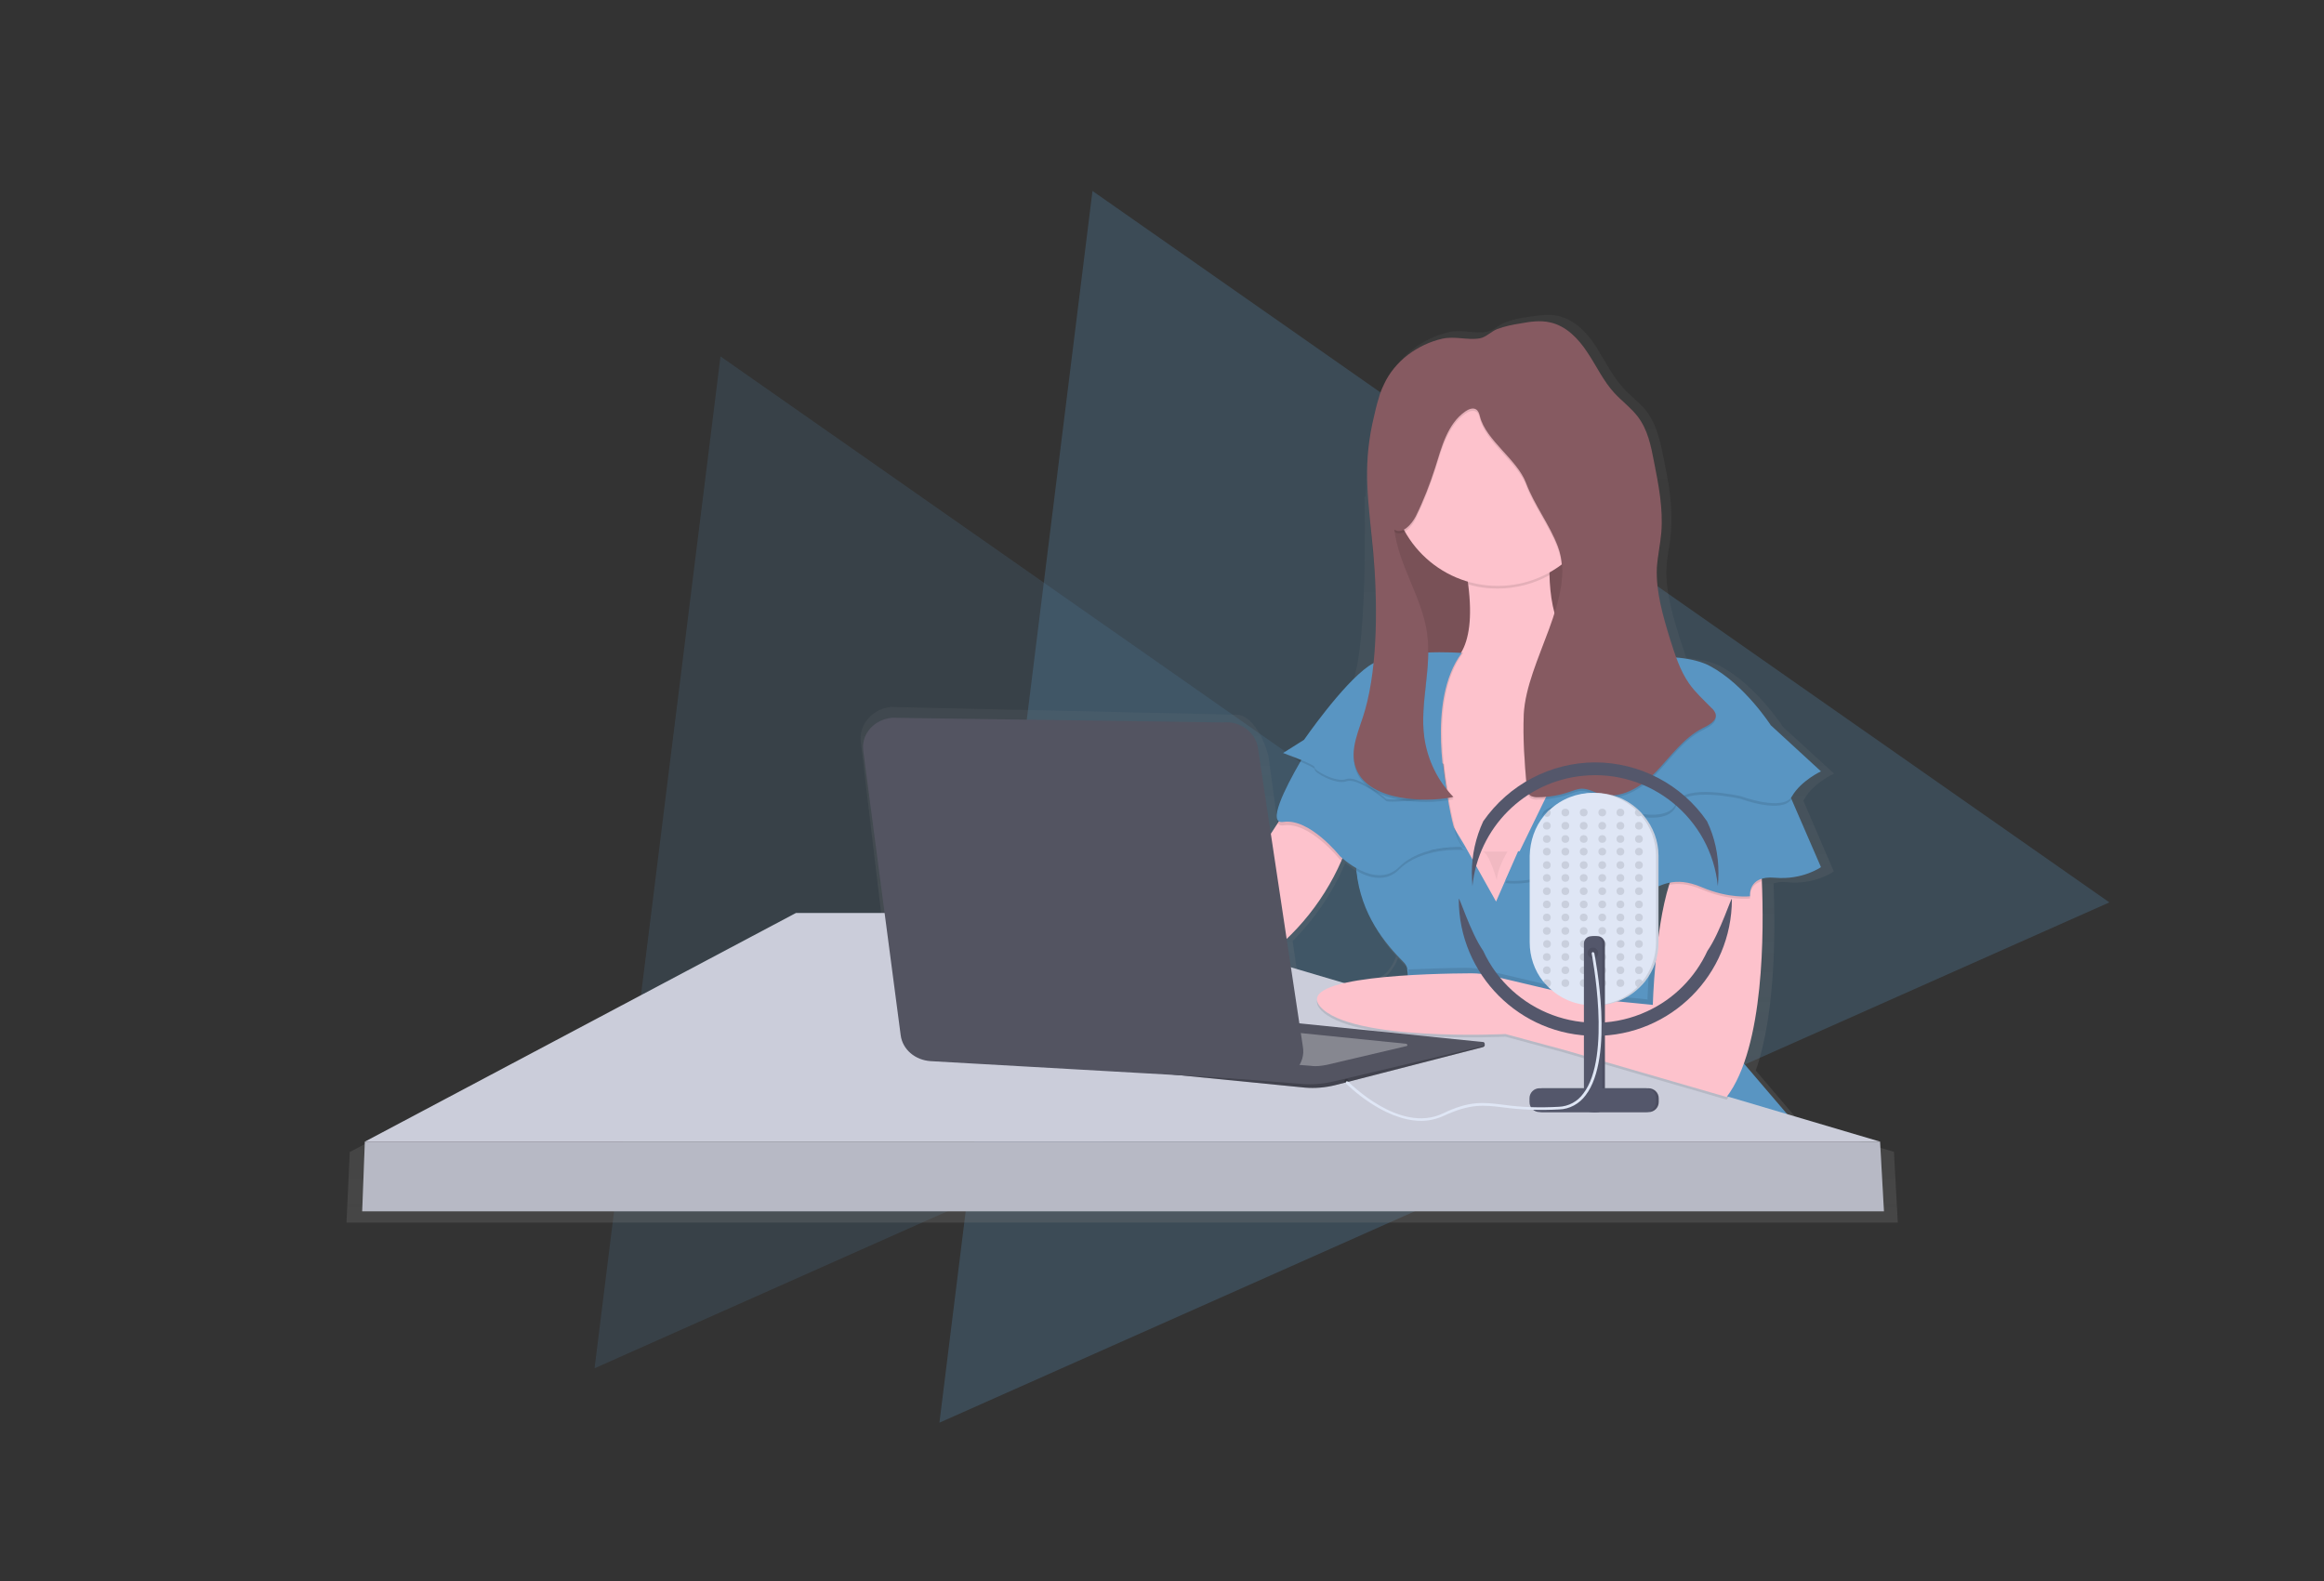 <?xml version="1.0" encoding="UTF-8"?> <!-- Generator: Adobe Illustrator 23.0.1, SVG Export Plug-In . SVG Version: 6.00 Build 0) --> <svg xmlns="http://www.w3.org/2000/svg" xmlns:xlink="http://www.w3.org/1999/xlink" id="Layer_1" x="0px" y="0px" viewBox="0 0 1140.2 776" style="enable-background:new 0 0 1140.2 776;" xml:space="preserve"><rect x="0" y="0" width="1140.2" height="776" fill="#333333" stroke="none"/> <style type="text/css"> .st0{opacity:0.25;fill:#5995C3;enable-background:new ;} .st1{opacity:0.15;fill:#5995C3;enable-background:new ;} .st2{fill:url(#SVGID_1_);} .st3{fill:#865A61;} .st4{opacity:0.1;enable-background:new ;} .st5{fill:#FDC2CC;} .st6{fill:#5995C2;} .st7{fill:#CBCDDA;} .st8{fill:#535461;} .st9{opacity:0.2;enable-background:new ;} .st10{opacity:0.3;fill:#FFFFFF;enable-background:new ;} .st11{opacity:5.000000e-02;enable-background:new ;} .st12{fill:#DFE6F5;} .st13{fill:#54576B;} .st14{fill:url(#SVGID_2_);} </style> <g> <polygon class="st0" points="460.9,698.1 536,93.7 1034.9,442.8 "></polygon> <polygon class="st1" points="291.7,671.4 353.5,174.9 763.2,461.6 "></polygon> </g> <g> <rect x="-687.1" y="192.2" transform="matrix(0.738 -0.674 0.674 0.738 -408.253 -212.21)" class="st0" width="418.9" height="455.6"></rect> <rect x="-930.1" y="118.2" transform="matrix(0.738 -0.674 0.674 0.738 -407.357 -425.05)" class="st0" width="357.3" height="388.5"></rect> </g> <title>podcast</title> <linearGradient id="SVGID_1_" gradientUnits="userSpaceOnUse" x1="899.64" y1="1999.9" x2="899.64" y2="1554.43" gradientTransform="matrix(-1 0 0 1 289.99 -1400)"> <stop offset="0" style="stop-color:#808080;stop-opacity:0.25"></stop> <stop offset="0.54" style="stop-color:#808080;stop-opacity:0.12"></stop> <stop offset="1" style="stop-color:#808080;stop-opacity:0.1"></stop> </linearGradient> <path class="st2" d="M-990.2,599.9h761.1l-1.9-34.7l-45.2-13.4l-22.6-26.5c10.1-28.7,9.5-71.2,8.8-90.6c0-0.4-0.1-0.9-0.1-1.3 c2.2-0.5,4.5-0.8,6.7-0.5c13.7,1.4,22.9-5.3,22.9-5.3l-14.7-34l-0.3-0.9c0.2-0.2,0.4-0.5,0.5-0.8c4.5-7.9,14.5-12.4,14.5-12.4 l-25-22.9c0,0-13.2-20.3-30.2-29.5c-4.7-2.6-10.8-3.7-17.2-4.3c-1.3-3.4-2.2-6.6-3.4-10c-3.2-10.4-6.4-21.1-6.5-32 c0-0.6,0.1-1.4,0.1-1.9c0.2-6.1,1.7-11.8,2.2-17.7c0.2-2.4,0.2-4.7,0.2-6.9c0.1-10-1.8-19.8-3.8-29.7c-1.6-8-3.4-16.1-8.1-22.6 c-3.4-4.3-7.9-7.6-11.6-11.6c-5.5-6.1-9.1-13.5-13.5-20.5s-10.6-13.2-18.6-15c-4.9-1-10-0.2-14.7,0.5c-3.9,0.5-8,1.4-11.6,2.8 c-2.9,1.2-5.6,4.1-8.5,4.5c-6.1,1.1-12.6-1.3-18.8,0.2c-12.3,2.9-23.7,11.1-29.2,22.8c-1.1,2.3-2.1,4.7-2.7,7.1 c-1,3.4-1.8,6.9-2.6,10.4c-0.2,0.8-0.3,1.5-0.5,2.2l0,0c-1,4.1-0.8,3.4-1.3,7c-4.5,4-3.5,20.6-4.5,31.3l-0.4-0.1 c-0.2,0.6,2.3,82.8-8,94.7c-10.4,11.4-20,25.4-20,25.4l-10.5,6.6c0,0,4.8,1.7,9.1,3.5l-0.5,1c-6.8,11.7-14.7,27.3-10.7,30l-0.5,0.9 l-1.1,1.7l-4.9-36c-1.9-8.4-8.1-21.5-16.7-20.8c0,0-168.6-3.8-168.7-3.8c-8.9,1-15.7,8.4-14.7,17.3l10.3,86.3h-45.6L-989,565.2 L-990.2,599.9z M-336.6,436.8c-2.3,7.3-4,16-5.2,24.6v-24.2c1.7-0.9,3.7-1.4,5.6-1.7C-336.3,435.8-336.5,436.2-336.6,436.8z M-466.9,481.9c-8.8,0.4-17.4,1.4-26.1,2.6c6.9-2.1,12-4.2,14.2-6.8c1.9-2.2,3.5-4.8,4.5-7.6c1.7,1.9,3.5,3.7,5.2,5.4 c1,1,1.5,2.2,1.7,3.4c0.2,0.9,0.3,1.7,0.3,2.6C-466.9,481.8-466.9,481.9-466.9,481.9L-466.9,481.9z M-526,461.8 c10.7-10.8,19.4-23.4,25.4-37.3l0.4-1c2.2,1.7,4.5,3.5,6.9,4.9c0.1,0.5,0.1,1,0.2,1.4c1.7,17.3,9.6,30.1,17.9,39.4 c-1,2.9-2.6,5.5-4.5,7.8c-2.9,3.2-10.4,6-21.2,8.3l-22.7-6.8L-526,461.8z"></path> <rect x="-481.2" y="235.6" class="st3" width="103.8" height="107.7"></rect> <rect x="-481.2" y="220.8" class="st4" width="103.8" height="107.7"></rect> <path class="st5" d="M-443.3,320.2c3.7-6.3,5.6-16.7,3.4-33.6c-0.5-4.1-1.4-8.7-2.4-13.5l45.1-21.9c-1.9,10.1-2.9,20.3-2.8,30.7 c0.5,20.5,6.5,43.2,31.8,40.3c45.1-5.2,15.5,51.6,15.5,51.6l-56.7,80l-32.3-3.9l-16.7-32.6l-9.1-17.7l-1.1-7.9l-2.9-21.4l-6.3-45.6 C-477.6,324.8-453.5,337.1-443.3,320.2z"></path> <path class="st4" d="M-397,251.4c-1.9,10.1-2.9,20.3-2.8,30.7c-7.9,4.4-16.7,6.7-25.7,6.7c-4.9,0-9.7-0.6-14.4-2.1 c-0.5-4.1-1.4-8.7-2.4-13.5L-397,251.4z"></path> <circle class="st5" cx="-425.4" cy="235.3" r="52.2"></circle> <path class="st6" d="M-471.2,471.2c-9.6-9.6-21.3-23.8-23.5-45c-0.2-3-0.4-6.1-0.3-9.1c0.5-26.4,45.1-16.1,45.1-16.1l2.9,4.9 l5.3,8.8l15.5,27.7l4.5-10.3l0.2-0.5l6.1-13.9h0.5l74.2-0.3c-2.9,5.6-5.3,11.6-6.9,17.9c-4.9,19.5-5.3,50.9,32,73.7l34.7,40.6 l-214.7-16.8C-495,532.4-460.2,482.2-471.2,471.2z"></path> <path class="st6" d="M-471.2,472.5c-9.6-9.6-21.3-23.8-23.5-45c-0.2-3-0.4-6.1-0.3-9.1c0.5-26.5,45.1-16.1,45.1-16.1l2.9,4.9 l5.3,8.8l15.5,27.7l4.5-10.3l0.2-0.5l6.1-13.9h0.5l74.2-0.3c-2.9,5.6-5.3,11.6-6.9,17.9c-1.9,7.4-2.7,15-2.2,22.6 c1.2,16.8,9.3,35.8,34.3,51l8,9.1c-2.3,6.4-5.1,12-8.5,16.6l-80-23.2l-28.5-7.7c0,0-27.7,1.4-52.9-1.4c5.3-10.6,9.2-21.4,7.7-27.7 C-469.7,474.5-470.4,473.5-471.2,472.5z"></path> <path class="st5" d="M-598.2,469.9l38.7-25.8l26.3-40.1l7.9-12.1l27.1,20c-1,3.6-2.2,7-3.7,10.4c-9.5,21.8-25.3,40.2-45.2,52.8 c-39.4,25.1-51,29-51,29s-37.4,20.7-38.7,5.2C-638.1,493.7-598.2,469.9-598.2,469.9z"></path> <polygon class="st7" points="-769.7,448 -616.9,448 -498.3,483.1 -312.1,538.2 -237.8,560.2 -981.2,560.2 "></polygon> <polygon class="st7" points="-981.2,560.2 -982.5,594.4 -235.9,594.4 -237.8,560.2 "></polygon> <polygon class="st4" points="-981.2,560.2 -982.5,594.4 -235.9,594.4 -237.8,560.2 "></polygon> <path class="st8" d="M-431.8,512.5c0.2,0.5-0.2,1.1-0.8,1.3l-72.6,18.8c-4.9,1.2-9.8,1.6-14.7,1.2l-71.9-7.1l1.9-31l157.1,16.1 C-432.4,511.9-431.9,512.2-431.8,512.5z"></path> <path class="st9" d="M-431.8,512.5c0.2,0.5-0.2,1.1-0.8,1.3l-72.6,18.8c-4.9,1.2-9.8,1.6-14.7,1.2l-71.9-7.1l1.9-31l157.1,16.1 C-432.4,511.9-431.9,512.2-431.8,512.5z"></path> <path class="st8" d="M-431.8,512c0.2,0.5-0.2,1.1-0.8,1.3l-73.9,17.5c-4.9,1.1-9.8,1.5-14.7,1.1l-71.9-5.7l1.9-31l158.4,16.1 C-432.3,511.2-431.9,511.6-431.8,512z"></path> <path class="st10" d="M-469.7,512.8c0.1,0.2-0.2,0.5-0.4,0.5l-39.1,9.2c-2.6,0.5-5.2,0.9-7.8,0.5l-37.9-3l1-16.3l83.8,8.5 C-470,512.3-469.8,512.5-469.7,512.8z"></path> <path class="st4" d="M-525.4,392l27.1,20c-1,3.6-2.2,7-3.7,10.4c-0.5-0.4-0.8-0.6-0.8-0.6s-14.9-18.8-27.7-16.8 c-1.4,0.2-2.2-0.2-2.7-0.9L-525.4,392z"></path> <path class="st4" d="M-495,418.3c0.5-26.5,45.1-16.1,45.1-16.1l2.9,4.9c1.4,5.6,3.4,9.6,5.3,10c-1.2-0.1-21-1.5-32.1,9.6 c-6.5,6.5-14.8,4.1-20.9,0.6C-495,424.4-495.1,421.4-495,418.3z"></path> <path class="st4" d="M-452,374.8l0.3,0.1c0,0,4.1,40,10.6,41c-5.7-0.4-11.6,0.2-17.3,1.6l-9.1-17.7l-4.1-29.2L-452,374.8z"></path> <path class="st6" d="M-522.3,373.9c4.1-7.3,7.9-12.9,7.9-12.9l61.9,13.7l0.3,0.1c0,0,4.1,40,10.6,41c-1.2-0.1-21-1.5-32.1,9.6 c-11.7,11.6-29.1-5.3-29.1-5.3s-14.8-18.7-27.7-16.8C-538.8,404.7-529.8,386.9-522.3,373.9z"></path> <path class="st4" d="M-522.3,373.7c4.1-7.3,7.9-12.9,7.9-12.9l61.9,13.7c0.5,5.6,1.4,11.1,2.6,16.6c0,0-29,3.4-30.3,1.9 c-1.4-1.4-14.2-11.6-19.4-9.6c-5.2,1.9-16.1-4.5-15.5-5.7C-514.8,377-518.4,375.4-522.3,373.7z"></path> <path class="st4" d="M-443.3,320.2c0.6,0.1,1,0.1,1,0.1c-18.1,23.8-7.1,69.7-7.1,69.7s-10.5,1.2-19.2,1.7l-2.9-21.4l-6.3-45.6 C-477.6,324.8-453.5,337.1-443.3,320.2z"></path> <path class="st6" d="M-450,390c0,0-28.9,3.4-30.3,1.9c-1.4-1.4-14.2-11.6-19.4-9.6c-5.2,1.9-16.1-4.5-15.5-5.7 c0.5-1.4-15.5-7.1-15.5-7.1l10.3-6.5c0,0,18.7-27.1,31.6-36.1c13-9.1,45.8-6.5,45.8-6.5C-460.9,344.1-450,390-450,390z"></path> <path class="st8" d="M-543.1,366.6l22.1,146.9c0.2,1,0.2,2,0.2,3.1c-0.5,8-8,14-16.8,13.5l-166-9.4c-7.7-0.5-13.8-5.8-14.7-12.7 l-18.4-139.8c0-0.1,0-0.2,0-0.2c-0.9-8,5.5-15,14.2-15.8l162.3,2.3C-552.1,353.6-544.4,359.1-543.1,366.6z"></path> <path class="st4" d="M-469.4,475.7c11.6-0.5,22.4-0.8,28.5-0.8c3.4,0,6.6,0.4,9.8,1.2l46.9,11.1l32.3,3.2c0,0,0.3-14.9,2.6-31.6 c1.2,16.8,9.3,35.8,34.3,51l7.9,9.2c-2.3,6.4-5.1,12-8.6,16.6l-80-23.2l-28.5-7.7c0,0-27.7,1.4-52.9-1.4 C-471.8,492.8-467.8,482-469.4,475.7z"></path> <path class="st4" d="M-498.3,483.1l186.2,55.1c-0.3,0.5-0.6,1-1,1.4l-80-23.2l-28.5-7.7c0,0-76.1,3.8-90.9-13.5 C-517.5,489.3-510.1,485.5-498.3,483.1z"></path> <path class="st5" d="M-438.3,477.6c3.4,0,6.6,0.4,9.8,1.2l46.9,11.1l32.3,3.2c0,0,1-36.6,8-58.9c1.5-4.9,3.4-9,5.6-12 c12.2-16.8,39.4,0,39.4,0s0.3,3.7,0.5,10.1c1,23.5,1.4,81.6-17.3,106l-80-23.2l-28.5-7.7c0,0-76.1,3.8-90.9-13.5 C-525.2,478.9-457.7,477.7-438.3,477.6z"></path> <path class="st4" d="M-335.8,422.3c12.2-16.8,39.4,0,39.4,0s0.3,3.7,0.5,10.1c-6.6,1.9-5.7,8.5-5.7,8.5s-10.4,1.3-23.8-4.5 c-6.8-2.9-11.8-3-15.9-2.2C-339.8,429.3-338,425.2-335.8,422.3z"></path> <path class="st4" d="M-421.3,432.6l6.8-13.9l74.2-0.3c-3,5.6-5.3,11.6-6.9,17.9c-1.6,0.6-3.1,1.4-4.7,2.2 c-6.5,2.6-23.2,1.3-29.7-1.4c-6.5-2.6-10.9-7.7-22.6-5.2c-11.1,2.6-17,1.4-17.4,1.4l0,0L-421.3,432.6z"></path> <path class="st6" d="M-393.8,374.9h0.5l107.8,7.4l4.3,10l14.4,33.2c0,0-9,6.4-22.6,5.2c-13.5-1.2-12.2,9.1-12.2,9.1 s-10.3,1.3-23.8-4.5c-13.5-5.7-20-0.6-26.5,1.9c-6.5,2.6-23.2,1.4-29.7-1.3c-6.5-2.6-10.9-7.7-22.6-5.2s-17.4,1.3-17.4,1.3 L-393.8,374.9z"></path> <path class="st4" d="M-393.4,374.8l107.8,7.4l4.3,10c-4.9,7.3-24.9-0.2-24.9-0.2s-27.7-6.4-31.6,3.4c-3.9,9.6-21.9,4.5-21.9,4.5 s-37.4-10.3-44.5,1.4L-393.4,374.8z"></path> <path class="st6" d="M-404.1,399.8c7.1-11.6,44.5-1.4,44.5-1.4s18.1,5.2,21.9-4.5c3.9-9.6,31.6-3.2,31.6-3.2s20.7,7.7,25.1,0 c4.5-7.7,14.2-12.2,14.2-12.2l-24.6-22.6c0,0-12.9-20-29.7-29c-16.8-9.1-52.2-1.9-52.2-1.9L-404.1,399.8z"></path> <path class="st4" d="M-425.3,162.3c-2.9,1.2-5.5,4-8.4,4.5c-5.8,1.1-12.2-1.2-18.5,0.2c-12.1,2.9-23.3,11-28.6,22.4 c-2.6,5.3-3.9,11.3-5.3,17.1c-5.4,23.8-2.2,45.1-0.1,69.5c2.2,23.7,2.6,50.7-4,73.6c-2.8,9.5-8.1,19.4-4.7,28.6 c3.2,8.4,12.7,12.7,21.5,14.2c8.8,1.6,17.6,1.5,26.3-0.2c-7.7-8-12.8-18.3-14.3-29.2c-2.3-17.1,3.7-34.5,1.3-51.6 c-2.6-17.5-14.1-32.8-16-50.4c4,2.6,8.4-2.3,10.5-6.5c3.7-7.7,6.9-15.7,9.5-23.8c3.2-10.2,6.1-21.5,14.8-27.7c1.5-1.1,3.7-1.9,5.3-1 c1.1,0.6,1.6,2.2,1.9,3.5c2.9,11.8,18.3,21.1,22.6,32.6c4.1,10.8,11.6,20.2,15.6,31.1c9.3,24.9-15.2,55.6-16.7,82.3 c-0.5,11.7,0.3,23.5,1.4,35.2c0.2,1.8,0.5,4,2.1,5c1,0.5,2.2,0.8,3.4,0.6c5.3,0,10.4-0.9,15.4-2.6c1.9-0.6,4-1.6,6.1-1.6 c3.1,0,6,1.7,8.9,2.6c10.1,2.9,20.5-3.5,27.7-11c7.3-7.6,13.4-16.7,22.8-21.4c3-1.5,7.1-3.7,6.3-7.1c-0.4-1.1-1.1-2.2-2.1-2.9 c-3.8-3.8-7.8-7.6-10.9-11.9c-4.8-6.6-7.3-14.6-9.5-22.3c-3.4-11.1-6.9-22.7-6.3-34.5c0.3-5.8,1.7-11.6,2.2-17.4 c1-11.6-1.4-23.2-3.6-34.6c-1.6-7.8-3.2-15.8-8-22.2c-3.2-4.2-7.7-7.5-11.4-11.5c-5.5-6-8.9-13.4-13.3-20 c-4.4-6.7-10.4-13.1-18.3-14.7c-4.8-1-9.6-0.2-14.5,0.5C-417.9,160.3-421.9,161-425.3,162.3z"></path> <path class="st3" d="M-490.5,348.5c6.5-22.8,6.1-54.4,4-77.9c-2.2-23.5-5.2-40-0.4-62.7l0,0c0.2-0.6,0.3-1.4,0.5-2.2 c0.8-3.4,1.5-6.8,2.6-10.2c0.6-2.4,1.6-4.8,2.6-6.9c5.3-11.5,16.5-19.6,28.6-22.4c6.3-1.4,12.7,0.9,18.5-0.2 c2.9-0.5,5.6-3.4,8.4-4.5c3.7-1.4,7.6-2.2,11.5-2.8c4.9-0.9,9.7-1.6,14.5-0.5c7.9,1.7,13.9,8,18.3,14.7c4.5,6.7,7.9,14.2,13.3,20 c3.7,4,8,7.1,11.4,11.5c4.9,6.4,6.5,14.3,8,22.2c2.3,11.5,4.5,23.1,3.6,34.6c-0.5,5.8-1.8,11.6-2.2,17.4 c-0.5,11.7,2.9,23.3,6.3,34.5c2.5,7.8,4.9,15.7,9.5,22.3c3.1,4.4,7.1,8,10.9,11.9c1,0.8,1.6,1.7,2.1,2.9c0.9,3.4-3.2,5.6-6.3,7.1 c-9.3,4.7-15.6,13.7-22.8,21.3c-7.3,7.6-17.7,14-27.7,11c-2.9-1-5.7-2.6-8.9-2.6c-2.2,0.1-4.1,1-6.1,1.6c-4.9,1.7-10.1,2.6-15.4,2.6 c-1.2,0.1-2.3-0.2-3.4-0.6c-1.5-1-1.8-3.1-2.1-5c-1-11.7-1.9-23.4-1.4-35.2c1.4-26.5,26.1-57.3,16.7-82.3 c-4.1-10.8-11.5-20.2-15.6-31.1c-4.3-11.5-19.6-20.8-22.6-32.6c-0.3-1.4-0.8-2.8-1.9-3.5c-1.6-1-3.7-0.1-5.3,1 c-8.8,6.1-11.6,17.5-14.8,27.7c-2.6,8.1-5.7,16.1-9.5,23.8c-2.2,4.1-6.6,9-10.5,6.5c2.1,17.6,13.4,32.9,16,50.4 c2.6,17.1-3.7,34.5-1.3,51.6c1.6,11,6.5,21.2,14.3,29.2c-8.7,1.7-17.6,1.7-26.3,0.2c-8.9-1.6-18.3-5.7-21.5-14.2 C-498.5,367.8-493.1,357.8-490.5,348.5z"></path> <path class="st11" d="M-432.9,417.9c3.2,0,7.1,14.2,7.1,14.2c0-5.8,5.2-14.2,5.2-14.2"></path> <path class="st12" d="M-401.3,400.2c0.5-0.6,1.3-1.4,1.9-2.2c0.2-0.2,0.5-0.5,0.8-0.6c11.8-11.1,30.4-11.1,42.2,0 c1,0.9,1.7,1.7,2.6,2.8c4.7,5.6,7.3,12.6,7.3,19.8v42.4c0.1,6.9-2.3,13.7-6.6,19.2c-0.8,1-1.5,1.7-2.4,2.6l-0.1,0.1 c-12.1,12.1-31.7,12-43.8-0.1c-0.9-0.9-1.6-1.7-2.4-2.6c-4.3-5.4-6.6-12.2-6.6-19.2v-42.5C-408.3,412.7-405.9,405.7-401.3,400.2z"></path> <path class="st4" d="M-401.3,400.2c0.5-0.6,1.3-1.4,1.9-2.2c0.2-0.2,0.5-0.5,0.8-0.6c11.8-11.1,30.4-11.1,42.2,0 c1,0.9,1.7,1.7,2.6,2.8c4.7,5.6,7.3,12.6,7.3,19.8v42.4c0.1,6.9-2.3,13.7-6.6,19.2c-0.8,1-1.5,1.7-2.4,2.6l-0.1,0.1 c-12.1,12.1-31.7,12-43.8-0.1c-0.9-0.9-1.6-1.7-2.4-2.6c-4.3-5.4-6.6-12.2-6.6-19.2v-42.5C-408.3,412.7-405.9,405.7-401.3,400.2z"></path> <path class="st12" d="M-402.6,400.2c0.5-0.6,1.3-1.4,1.9-2.2c0.2-0.2,0.5-0.5,0.8-0.6c11.9-11.1,30.4-11.1,42.3,0 c1,0.9,1.7,1.7,2.6,2.8c4.7,5.6,7.3,12.6,7.3,19.8v42.4c0,6.9-2.4,13.7-6.7,19.2c-0.8,1-1.5,1.7-2.4,2.6l-0.1,0.1 c-12.1,12.1-31.7,12-43.8-0.1c-0.9-0.9-1.6-1.7-2.4-2.6c-4.3-5.4-6.6-12.2-6.6-19.2v-42.5C-409.5,412.7-407.2,405.7-402.6,400.2z"></path> <circle class="st4" cx="-365.2" cy="398.7" r="1.9"></circle> <circle class="st4" cx="-365.2" cy="405.2" r="1.9"></circle> <circle class="st4" cx="-365.2" cy="411.7" r="1.9"></circle> <circle class="st4" cx="-365.2" cy="417.9" r="1.9"></circle> <circle class="st4" cx="-365.2" cy="424.5" r="1.9"></circle> <circle class="st4" cx="-365.2" cy="430.8" r="1.9"></circle> <circle class="st4" cx="-365.2" cy="437.3" r="1.9"></circle> <circle class="st4" cx="-365.2" cy="443.8" r="1.9"></circle> <circle class="st4" cx="-365.2" cy="450.2" r="1.9"></circle> <circle class="st4" cx="-365.2" cy="456.8" r="1.9"></circle> <ellipse class="st4" cx="-365.1" cy="463.2" rx="1.9" ry="1.9"></ellipse> <circle class="st4" cx="-365.2" cy="469.6" r="1.9"></circle> <circle class="st4" cx="-365.2" cy="476.1" r="1.9"></circle> <circle class="st4" cx="-365.2" cy="482.4" r="1.9"></circle> <path class="st4" d="M-357.5,397.4c1,0.9,1.7,1.7,2.6,2.8c-0.3,0.2-0.9,0.4-1.3,0.4c-1.1,0-1.9-1-1.9-1.9 C-358,398.1-357.9,397.8-357.5,397.4z"></path> <circle class="st4" cx="-356.1" cy="405.2" r="1.9"></circle> <circle class="st4" cx="-356.1" cy="411.7" r="1.9"></circle> <circle class="st4" cx="-356.1" cy="417.9" r="1.9"></circle> <circle class="st4" cx="-356.1" cy="424.5" r="1.9"></circle> <circle class="st4" cx="-356.1" cy="430.8" r="1.9"></circle> <circle class="st4" cx="-356.1" cy="437.3" r="1.9"></circle> <circle class="st4" cx="-356.1" cy="443.8" r="1.9"></circle> <circle class="st4" cx="-356.1" cy="450.2" r="1.9"></circle> <circle class="st4" cx="-356.1" cy="456.8" r="1.9"></circle> <ellipse class="st4" cx="-356.1" cy="463.2" rx="1.9" ry="1.9"></ellipse> <circle class="st4" cx="-356.1" cy="469.6" r="1.9"></circle> <circle class="st4" cx="-356.1" cy="476.1" r="1.9"></circle> <path class="st4" d="M-358,482.4c0-0.8,0.4-1.4,1.1-1.7c1-0.5,2.2-0.1,2.6,1c-0.8,1-1.5,1.7-2.4,2.6 C-357.5,484.1-358,483.3-358,482.4L-358,482.4z"></path> <circle class="st4" cx="-374.1" cy="398.7" r="1.9"></circle> <circle class="st4" cx="-374.1" cy="405.2" r="1.9"></circle> <circle class="st4" cx="-374.1" cy="411.7" r="1.9"></circle> <circle class="st4" cx="-374.1" cy="417.9" r="1.9"></circle> <circle class="st4" cx="-374.1" cy="424.5" r="1.9"></circle> <circle class="st4" cx="-374.1" cy="430.8" r="1.9"></circle> <circle class="st4" cx="-374.1" cy="437.3" r="1.9"></circle> <circle class="st4" cx="-374.1" cy="443.8" r="1.9"></circle> <circle class="st4" cx="-374.1" cy="450.2" r="1.9"></circle> <circle class="st4" cx="-374.1" cy="456.8" r="1.9"></circle> <ellipse class="st4" cx="-374.1" cy="463.2" rx="1.9" ry="1.9"></ellipse> <circle class="st4" cx="-374.1" cy="469.6" r="1.9"></circle> <circle class="st4" cx="-374.1" cy="476.1" r="1.9"></circle> <circle class="st4" cx="-374.1" cy="482.4" r="1.9"></circle> <circle class="st4" cx="-383.2" cy="398.7" r="1.9"></circle> <circle class="st4" cx="-383.2" cy="405.2" r="1.9"></circle> <circle class="st4" cx="-383.2" cy="411.7" r="1.9"></circle> <circle class="st4" cx="-383.2" cy="417.9" r="1.9"></circle> <circle class="st4" cx="-383.2" cy="424.5" r="1.9"></circle> <circle class="st4" cx="-383.2" cy="430.8" r="1.9"></circle> <circle class="st4" cx="-383.2" cy="437.3" r="1.9"></circle> <circle class="st4" cx="-383.2" cy="443.8" r="1.9"></circle> <circle class="st4" cx="-383.2" cy="450.2" r="1.9"></circle> <circle class="st4" cx="-383.2" cy="456.8" r="1.9"></circle> <ellipse class="st4" cx="-383.1" cy="463.2" rx="1.9" ry="1.9"></ellipse> <circle class="st4" cx="-383.2" cy="469.6" r="1.9"></circle> <circle class="st4" cx="-383.2" cy="476.1" r="1.9"></circle> <circle class="st4" cx="-383.2" cy="482.4" r="1.9"></circle> <circle class="st4" cx="-392.2" cy="398.7" r="1.9"></circle> <circle class="st4" cx="-392.2" cy="405.2" r="1.9"></circle> <circle class="st4" cx="-392.2" cy="411.7" r="1.9"></circle> <circle class="st4" cx="-392.2" cy="417.9" r="1.9"></circle> <circle class="st4" cx="-392.2" cy="424.5" r="1.9"></circle> <circle class="st4" cx="-392.2" cy="430.8" r="1.9"></circle> <circle class="st4" cx="-392.2" cy="437.3" r="1.9"></circle> <circle class="st4" cx="-392.2" cy="443.8" r="1.9"></circle> <circle class="st4" cx="-392.2" cy="450.2" r="1.9"></circle> <circle class="st4" cx="-392.2" cy="456.8" r="1.9"></circle> <ellipse class="st4" cx="-392.2" cy="463.2" rx="1.9" ry="1.9"></ellipse> <circle class="st4" cx="-392.2" cy="469.6" r="1.9"></circle> <circle class="st4" cx="-392.2" cy="476.1" r="1.9"></circle> <circle class="st4" cx="-392.2" cy="482.4" r="1.9"></circle> <path class="st4" d="M-400.7,398c0.2-0.2,0.5-0.5,0.8-0.6c0.2,0.3,0.5,0.9,0.5,1.4s-0.2,1-0.4,1.3c-0.6,0.9-1.8,1-2.7,0.2 C-401.8,399.4-401.3,398.7-400.7,398z"></path> <circle class="st4" cx="-401.3" cy="405.2" r="1.9"></circle> <circle class="st4" cx="-401.3" cy="411.7" r="1.9"></circle> <circle class="st4" cx="-401.3" cy="417.9" r="1.9"></circle> <circle class="st4" cx="-401.3" cy="424.5" r="1.9"></circle> <circle class="st4" cx="-401.3" cy="430.8" r="1.9"></circle> <circle class="st4" cx="-401.3" cy="437.3" r="1.9"></circle> <circle class="st4" cx="-401.3" cy="443.8" r="1.9"></circle> <circle class="st4" cx="-401.3" cy="450.2" r="1.9"></circle> <circle class="st4" cx="-401.3" cy="456.8" r="1.9"></circle> <ellipse class="st4" cx="-401.2" cy="463.2" rx="1.9" ry="1.9"></ellipse> <circle class="st4" cx="-401.3" cy="469.6" r="1.9"></circle> <circle class="st4" cx="-401.3" cy="476.1" r="1.9"></circle> <path class="st4" d="M-401.8,480.6c1-0.2,2.2,0.2,2.5,1.3c0.2,1-0.2,2.2-1.3,2.5c-0.9-0.9-1.6-1.7-2.4-2.6 C-402.8,481.1-402.4,480.7-401.8,480.6z"></path> <path class="st13" d="M-372.8,463.1V542c0,2.2-1.7,3.7-3.7,3.7h-1.5c-2.2,0-3.7-1.7-3.7-3.7v-78.9c0-2.2,1.7-3.7,3.7-3.7h1.5 C-374.6,459.3-372.8,461-372.8,463.1z"></path> <path class="st13" d="M-346.4,538.9v1.9c0,2.7-2.2,4.9-4.9,4.9h-52.2c-2.7,0-4.9-2.2-4.9-4.9v-1.9c0-2.7,2.2-4.9,4.9-4.9h52.2 C-348.6,534.1-346.4,536.2-346.4,538.9z"></path> <path class="st4" d="M-372.8,463.1V542c0,2.2-1.7,3.7-3.7,3.7h-1.5c-2.2,0-3.7-1.7-3.7-3.7v-78.9c0-2.2,1.7-3.7,3.7-3.7h1.5 C-374.6,459.3-372.8,461-372.8,463.1z"></path> <path class="st4" d="M-346.4,538.9v1.9c0,2.7-2.2,4.9-4.9,4.9h-52.2c-2.7,0-4.9-2.2-4.9-4.9v-1.9c0-2.7,2.2-4.9,4.9-4.9h52.2 C-348.6,534.1-346.4,536.2-346.4,538.9z"></path> <path class="st13" d="M-374.1,463.1V542c0,2.2-1.7,3.7-3.7,3.7h-1.6c-2.2,0-3.7-1.7-3.7-3.7v-78.9c0-2.2,1.7-3.7,3.7-3.7h1.5 C-375.8,459.3-374.1,461-374.1,463.1z"></path> <path class="st13" d="M-347.8,538.9v1.9c0,2.7-2.2,4.9-4.9,4.9h-52.2c-2.7,0-4.9-2.2-4.9-4.9v-1.9c0-2.7,2.2-4.9,4.9-4.9h52.2 C-349.8,534.1-347.7,536.2-347.8,538.9z"></path> <path class="st13" d="M-444.5,441.2L-444.5,441.2c0,37.1,30.1,67.1,67,67.1c37.1,0,67-30.1,67-67c0-2.2-5.6,16.1-12,25.3 c-6.1,13.2-16.6,23.7-29.7,29.7c-30.4,14-66.3,0.6-80.3-29.7C-438.9,457.4-444.5,439-444.5,441.2z"></path> <path class="st13" d="M-432.5,403c-3.7,8-5.6,16.6-5.6,25.3c0,2.2,0.2,4.3,0.3,6.5c2.9-28.6,25.5-51.3,54.1-54.1 c33.2-3.4,63,20.9,66.3,54.1c0.2-2.2,0.3-4.3,0.3-6.5c0-8.8-1.8-17.4-5.6-25.3c-12.4-18.1-33.1-28.9-55-28.9 C-399.4,374.2-419.9,384.9-432.5,403z"></path> <circle class="st4" cx="-378.7" cy="467.6" r="2.6"></circle> <circle class="st9" cx="-499.6" cy="530.5" r="1"></circle> <path class="st12" d="M-499.8,531.7c-0.2-0.2-0.2-0.5,0-0.9c0.2-0.3,0.5-0.2,1-0.1c0.2,0.2,25.2,25.8,46.4,15.7 c13.3-6.4,19.9-5.5,29.8-4.3c9,1.3,18.1,1.5,27.2,1c4.8-0.2,9.2-2.6,12-6.5c14.1-18.2,4.1-68.3,4.1-68.8c0-0.2,0.2-0.5,0.5-0.6 s0.6,0.2,0.8,0.5c0.4,2.1,10.1,51.2-4.3,69.8c-3,4.1-7.9,6.8-13,6.9c-9.2,0.5-18.4,0.2-27.4-1c-9.6-1.2-16.1-1.9-29.1,4.1 c-3.5,1.6-7.3,2.5-11.1,2.5C-481.8,550-499.6,531.8-499.8,531.7z"></path> <linearGradient id="SVGID_2_" gradientUnits="userSpaceOnUse" x1="-260.56" y1="1999.9" x2="-260.56" y2="1554.53" gradientTransform="matrix(-1 0 0 1 289.99 -1400)"> <stop offset="0" style="stop-color:#808080;stop-opacity:0.25"></stop> <stop offset="0.54" style="stop-color:#808080;stop-opacity:0.12"></stop> <stop offset="1" style="stop-color:#808080;stop-opacity:0.1"></stop> </linearGradient> <path class="st14" d="M170,599.9h761.1l-1.9-34.7L884,551.8l-22.6-26.5c10.1-28.7,9.5-71.2,8.8-90.6c0-0.4-0.1-0.9-0.1-1.3 c2.2-0.5,4.5-0.8,6.7-0.5c13.7,1.4,22.9-5.3,22.9-5.3l-14.6-33.9l-0.3-0.9c0.2-0.2,0.4-0.5,0.5-0.8c4.5-7.9,14.5-12.4,14.5-12.4 l-25-22.9c0,0-13.2-20.3-30.2-29.5c-4.7-2.6-10.8-3.7-17.2-4.3c-1.3-3.4-2.2-6.6-3.4-10c-3.2-10.4-6.4-21.1-6.5-32 c0-0.6,0.1-1.4,0.1-1.9c0.2-6.1,1.7-11.8,2.2-17.7c0.2-2.4,0.2-4.7,0.2-6.9c0.1-10-1.8-19.8-3.8-29.7c-1.6-8-3.4-16.1-8.1-22.6 c-3.4-4.3-7.9-7.6-11.6-11.6c-5.5-6.1-9.1-13.5-13.5-20.5c-4.4-6.9-10.6-13.2-18.6-15c-4.9-1-10-0.2-14.7,0.5 c-3.9,0.5-8,1.4-11.6,2.8c-2.9,1.2-5.6,4.1-8.6,4.5c-6.1,1.1-12.6-1.3-18.8,0.2c-12.3,2.9-23.7,11.1-29.2,22.8 c-1.1,2.3-2.1,4.7-2.7,7.1c-1,3.4-1.8,6.9-2.6,10.4c-0.2,0.8-0.3,1.5-0.5,2.2l0,0c-1,4.1-0.8,3.4-1.3,7c-4.5,4-3.5,20.6-4.5,31.3 l-0.4-0.1c-0.2,0.6,2.3,82.8-8,94.7c-10.4,11.4-20,25.4-20,25.4l-10.5,6.6c0,0,4.8,1.7,9.1,3.5l-0.5,1c-6.8,11.7-14.7,27.3-10.7,30 l-0.5,0.9l-1.1,1.7l-4.9-36c-1.9-8.4-8.1-21.5-16.7-20.8c0,0-168.6-3.8-168.7-3.8c-8.9,1-15.7,8.4-14.7,17.3l10.3,86.3h-45.2 L171.6,565.3L170,599.9z M823.6,436.8c-2.3,7.3-4,16-5.2,24.6v-24.2c1.7-0.9,3.7-1.4,5.6-1.7C823.9,435.8,823.7,436.2,823.6,436.8z M693.3,481.9c-8.8,0.4-17.4,1.4-26.1,2.6c6.9-2.1,12-4.2,14.2-6.8c1.9-2.2,3.5-4.8,4.5-7.6c1.7,1.9,3.5,3.7,5.2,5.4 c1,1,1.5,2.2,1.7,3.4c0.2,0.9,0.3,1.7,0.3,2.6C693.3,481.8,693.3,481.9,693.3,481.9L693.3,481.9z M634.2,461.8 c10.7-10.8,19.4-23.4,25.4-37.3l0.4-1c2.2,1.7,4.5,3.5,6.9,4.9c0.1,0.5,0.1,1,0.2,1.4c1.7,17.3,9.6,30.1,17.9,39.4 c-1,2.9-2.6,5.5-4.5,7.8c-2.9,3.2-10.4,6-21.2,8.3l-22.7-6.8L634.2,461.8z"></path> <rect x="679" y="235.6" class="st3" width="103.8" height="107.7"></rect> <rect x="679" y="220.8" class="st4" width="103.8" height="107.7"></rect> <path class="st5" d="M716.9,320.2c3.7-6.3,5.6-16.7,3.4-33.6c-0.5-4.1-1.4-8.7-2.4-13.5l45.1-21.9c-1.9,10.1-2.9,20.3-2.8,30.7 c0.5,20.5,6.5,43.2,31.8,40.3c45.1-5.2,15.5,51.6,15.5,51.6l-56.7,80l-32.3-3.9l-16.7-32.6l-9.1-17.7l-1.1-7.9l-2.9-21.4l-6.3-45.6 C682.6,324.8,706.7,337.1,716.9,320.2z"></path> <path class="st4" d="M763.2,251.4c-1.9,10.1-2.9,20.3-2.8,30.7c-7.9,4.4-16.7,6.7-25.7,6.7c-4.9,0-9.7-0.6-14.4-2.1 c-0.5-4.1-1.4-8.7-2.4-13.5L763.2,251.4z"></path> <circle class="st5" cx="734.8" cy="235.3" r="52.2"></circle> <path class="st6" d="M689,471.2c-9.6-9.6-21.3-23.8-23.5-45c-0.2-3-0.4-6.1-0.3-9.1c0.5-26.4,45.1-16.1,45.1-16.1l2.9,4.9l5.3,8.8 l15.5,27.7l4.5-10.3l0.2-0.5l6.1-13.9h0.5l74.2-0.3c-2.9,5.6-5.3,11.6-6.9,17.9c-4.9,19.5-5.3,50.9,32,73.7l34.7,40.6l-214.7-16.8 C665.2,532.4,700,482.2,689,471.2z"></path> <path class="st6" d="M689,472.5c-9.6-9.6-21.3-23.8-23.5-45c-0.2-3-0.4-6.1-0.3-9.1c0.5-26.5,45.1-16.1,45.1-16.1l2.9,4.9l5.3,8.8 l15.5,27.7l4.5-10.3l0.2-0.5l6.1-13.9h0.5l74.2-0.3c-2.9,5.6-5.3,11.6-6.9,17.9c-1.9,7.4-2.7,15-2.2,22.6c1.2,16.8,9.3,35.8,34.3,51 l8,9.1c-2.3,6.4-5.1,12-8.6,16.6l-80-23.2l-28.5-7.7c0,0-27.7,1.4-52.9-1.4c5.3-10.6,9.2-21.4,7.7-27.7 C690.5,474.5,689.8,473.5,689,472.5z"></path> <path class="st5" d="M562,469.9l38.7-25.8l26.2-40.2l7.9-12.1l27.1,20c-1,3.6-2.2,7-3.7,10.4c-9.5,21.8-25.3,40.2-45.2,52.8 c-39.4,25.1-51,29-51,29s-37.4,20.7-38.7,5.2C522.1,493.7,562,469.9,562,469.9z"></path> <polygon class="st7" points="390.5,448 543.3,448 661.9,483.1 848.1,538.2 922.4,560.2 179,560.2 "></polygon> <polygon class="st7" points="179,560.2 177.7,594.4 924.3,594.4 922.4,560.2 "></polygon> <polygon class="st4" points="179,560.2 177.7,594.4 924.3,594.4 922.4,560.2 "></polygon> <path class="st8" d="M728.4,512.5c0.2,0.5-0.2,1.1-0.8,1.3L655,532.5c-4.9,1.2-9.8,1.6-14.7,1.2l-71.9-7.1l1.9-31l157.1,16.1 C727.8,511.9,728.3,512.2,728.4,512.5z"></path> <path class="st9" d="M728.4,512.5c0.2,0.5-0.2,1.1-0.8,1.3L655,532.5c-4.9,1.2-9.8,1.6-14.7,1.2l-71.9-7.1l1.9-31l157.1,16.1 C727.8,511.9,728.3,512.2,728.4,512.5z"></path> <path class="st8" d="M728.4,512c0.2,0.5-0.2,1.1-0.8,1.3l-73.9,17.5c-4.9,1.1-9.8,1.5-14.7,1.1l-71.9-5.7l1.9-31l158.4,16.1 C727.9,511.2,728.3,511.6,728.4,512z"></path> <path class="st10" d="M690.5,512.8c0.1,0.2-0.2,0.5-0.4,0.5l-39.1,9.2c-2.6,0.5-5.2,0.9-7.8,0.5l-37.9-3l1-16.3l83.8,8.5 C690.2,512.3,690.4,512.5,690.5,512.8z"></path> <path class="st4" d="M634.8,392l27.1,20c-1,3.6-2.2,7-3.7,10.4c-0.5-0.4-0.8-0.6-0.8-0.6s-14.8-18.7-27.7-16.8 c-1.4,0.2-2.2-0.2-2.7-0.9L634.8,392z"></path> <path class="st4" d="M665.2,418.3c0.5-26.5,45.1-16.1,45.1-16.1l2.9,4.9c1.4,5.6,3.4,9.6,5.3,10c-1.2-0.1-21-1.5-32.1,9.6 c-6.5,6.5-14.8,4.1-20.9,0.6C665.2,424.4,665.1,421.4,665.2,418.3z"></path> <path class="st4" d="M708.2,374.8l0.3,0.1c0,0,4.1,40,10.6,41c-5.7-0.4-11.6,0.2-17.3,1.6l-9.1-17.7l-4.1-29.2L708.2,374.8z"></path> <path class="st6" d="M637.9,373.9c4.1-7.3,7.9-12.9,7.9-12.9l61.9,13.7l0.3,0.1c0,0,4.1,40,10.6,41c-1.2-0.1-21-1.5-32.1,9.6 c-11.7,11.6-29.1-5.3-29.1-5.3s-14.8-18.7-27.7-16.8C621.4,404.7,630.4,386.9,637.9,373.9z"></path> <path class="st4" d="M637.9,373.7c4.1-7.3,7.9-12.9,7.9-12.9l61.9,13.7c0.5,5.6,1.4,11.1,2.6,16.6c0,0-29,3.4-30.3,1.9 c-1.4-1.4-14.2-11.6-19.4-9.6c-5.2,1.9-16.1-4.5-15.5-5.7C645.4,377,641.8,375.4,637.9,373.7z"></path> <path class="st4" d="M716.9,320.2c0.6,0.1,1,0.1,1,0.1c-18.1,23.8-7.1,69.7-7.1,69.7s-10.5,1.2-19.2,1.7l-2.9-21.4l-6.3-45.6 C682.6,324.8,706.7,337.1,716.9,320.2z"></path> <path class="st6" d="M710.2,390c0,0-28.9,3.4-30.3,1.9c-1.4-1.4-14.2-11.6-19.4-9.6c-5.2,1.9-16.1-4.5-15.5-5.7 c0.5-1.4-15.5-7.1-15.5-7.1l10.3-6.5c0,0,18.7-27.1,31.6-36.1c13-9.1,45.8-6.5,45.8-6.5C699.3,344.1,710.2,390,710.2,390z"></path> <path class="st8" d="M617.1,366.6l22.1,146.9c0.2,1,0.2,2,0.2,3.1c-0.5,8-8,14-16.8,13.5l-166-9.4c-7.7-0.5-13.8-5.8-14.7-12.7 l-18.4-139.8c0-0.1,0-0.2,0-0.2c-0.9-8,5.5-15,14.2-15.8l162.3,2.3C608.1,353.6,615.8,359.1,617.1,366.6z"></path> <path class="st4" d="M690.8,475.7c11.6-0.5,22.4-0.8,28.5-0.8c3.4,0,6.6,0.4,9.8,1.2l46.9,11.1l32.3,3.2c0,0,0.3-14.9,2.6-31.6 c1.2,16.8,9.3,35.8,34.3,51l7.9,9.2c-2.3,6.4-5.1,12-8.5,16.6l-80-23.2l-28.5-7.7c0,0-27.7,1.4-52.9-1.4 C688.4,492.8,692.4,482,690.8,475.7z"></path> <path class="st4" d="M661.9,483.1l186.2,55.1c-0.3,0.5-0.6,1-1,1.4l-80-23.2l-28.5-7.7c0,0-76.1,3.8-90.9-13.5 C642.7,489.3,650.1,485.5,661.9,483.1z"></path> <path class="st5" d="M721.9,477.6c3.4,0,6.6,0.4,9.8,1.2l46.9,11.1l32.3,3.2c0,0,1-36.6,8-58.9c1.5-4.9,3.4-9,5.6-12 c12.2-16.8,39.4,0,39.4,0s0.3,3.7,0.5,10.1c1,23.5,1.4,81.6-17.3,106l-80-23.2l-28.5-7.7c0,0-76.1,3.8-90.9-13.5 C635,478.9,702.5,477.7,721.9,477.6z"></path> <path class="st4" d="M824.4,422.3c12.2-16.8,39.4,0,39.4,0s0.3,3.7,0.5,10.1c-6.6,1.9-5.7,8.5-5.7,8.5s-10.4,1.3-23.8-4.5 c-6.8-2.9-11.8-3-15.9-2.2C820.4,429.3,822.2,425.2,824.4,422.3z"></path> <path class="st4" d="M738.9,432.6l6.8-13.9l74.2-0.3c-3,5.6-5.3,11.6-6.9,17.9c-1.6,0.6-3.1,1.4-4.7,2.2c-6.5,2.6-23.2,1.3-29.7-1.4 c-6.5-2.6-10.9-7.7-22.6-5.2c-11.1,2.6-17,1.4-17.4,1.4l0,0L738.9,432.6z"></path> <path class="st6" d="M766.4,374.9h0.5l107.8,7.4l4.3,10l14.4,33.2c0,0-9,6.4-22.6,5.2c-13.5-1.2-12.2,9.1-12.2,9.1 s-10.3,1.3-23.8-4.5c-13.5-5.7-20-0.6-26.5,1.9c-6.5,2.6-23.2,1.4-29.7-1.3c-6.5-2.6-10.9-7.7-22.6-5.2s-17.4,1.3-17.4,1.3 L766.4,374.9z"></path> <path class="st4" d="M766.8,374.8l107.8,7.4l4.3,10C874,399.5,854,392,854,392s-27.7-6.4-31.6,3.4c-3.9,9.6-21.9,4.5-21.9,4.5 s-37.4-10.3-44.5,1.4L766.8,374.8z"></path> <path class="st6" d="M756.1,399.8c7.1-11.6,44.5-1.4,44.5-1.4s18.1,5.2,21.9-4.5c3.9-9.6,31.6-3.2,31.6-3.2s20.7,7.7,25.1,0 c4.5-7.7,14.2-12.2,14.2-12.2l-24.6-22.6c0,0-12.9-20-29.7-29c-16.8-9.1-52.2-1.9-52.2-1.9L756.1,399.8z"></path> <path class="st4" d="M734.9,162.3c-2.9,1.2-5.5,4-8.4,4.5c-5.8,1.1-12.2-1.2-18.5,0.2c-12.1,2.9-23.3,11-28.6,22.4 c-2.6,5.3-3.9,11.3-5.3,17.1c-5.4,23.8-2.2,45.1-0.1,69.5c2.2,23.7,2.6,50.7-4,73.6c-2.8,9.5-8.1,19.4-4.7,28.6 c3.2,8.4,12.7,12.7,21.5,14.2c8.8,1.6,17.6,1.5,26.3-0.2c-7.7-8-12.8-18.3-14.3-29.2c-2.3-17.1,3.7-34.5,1.3-51.6 c-2.6-17.5-14.1-32.8-16-50.4c4,2.6,8.4-2.3,10.5-6.5c3.7-7.7,6.9-15.7,9.5-23.8c3.2-10.2,6.1-21.5,14.8-27.7c1.5-1.1,3.7-1.9,5.3-1 c1.1,0.6,1.6,2.2,1.9,3.5c2.9,11.8,18.3,21.1,22.6,32.6c4.1,10.8,11.6,20.2,15.6,31.1c9.3,24.9-15.2,55.6-16.7,82.3 c-0.5,11.7,0.3,23.5,1.4,35.2c0.2,1.8,0.5,4,2.1,5c1,0.5,2.2,0.8,3.4,0.6c5.3,0,10.4-0.9,15.4-2.6c1.9-0.6,4-1.6,6.1-1.6 c3.1,0,6,1.7,8.9,2.6c10.1,2.9,20.5-3.5,27.7-11c7.3-7.6,13.4-16.7,22.8-21.4c3-1.5,7.1-3.7,6.3-7.1c-0.4-1.1-1.1-2.2-2.1-2.9 c-3.8-3.8-7.8-7.6-10.9-11.9c-4.8-6.6-7.3-14.6-9.5-22.3c-3.4-11.1-6.9-22.7-6.3-34.5c0.3-5.8,1.7-11.6,2.2-17.4 c1-11.6-1.4-23.2-3.6-34.6c-1.6-7.8-3.2-15.8-8-22.2c-3.2-4.2-7.7-7.5-11.4-11.5c-5.5-6-8.9-13.4-13.3-20 c-4.4-6.7-10.4-13.1-18.3-14.7c-4.8-1-9.6-0.2-14.5,0.5C742.3,160.3,738.3,161,734.9,162.3z"></path> <path class="st3" d="M669.7,348.5c6.5-22.8,6.1-54.4,4-77.9c-2.2-23.5-5.2-40-0.4-62.7l0,0c0.2-0.6,0.3-1.4,0.5-2.2 c0.8-3.4,1.5-6.8,2.6-10.2c0.6-2.4,1.6-4.8,2.6-6.9c5.3-11.5,16.5-19.6,28.6-22.4c6.3-1.4,12.7,0.9,18.5-0.2 c2.9-0.5,5.6-3.4,8.4-4.5c3.7-1.4,7.6-2.2,11.5-2.8c4.9-0.9,9.7-1.6,14.5-0.5c7.9,1.7,13.9,8,18.3,14.7c4.5,6.7,7.9,14.2,13.3,20 c3.7,4,8,7.1,11.4,11.5c4.9,6.4,6.5,14.3,8,22.2c2.3,11.5,4.5,23.1,3.6,34.6c-0.5,5.8-1.8,11.6-2.2,17.4 c-0.5,11.7,2.9,23.3,6.3,34.5c2.5,7.8,4.9,15.7,9.5,22.3c3.1,4.4,7.1,8,10.9,11.9c1,0.8,1.6,1.7,2.1,2.9c0.9,3.4-3.2,5.6-6.3,7.1 c-9.3,4.7-15.6,13.7-22.8,21.3c-7.3,7.6-17.7,14-27.7,11c-2.9-1-5.7-2.6-8.9-2.6c-2.2,0.1-4.1,1-6.1,1.6c-4.9,1.7-10.1,2.6-15.4,2.6 c-1.2,0.1-2.3-0.2-3.4-0.6c-1.5-1-1.8-3.1-2.1-5c-1-11.7-1.9-23.4-1.4-35.2c1.4-26.5,26.1-57.3,16.7-82.3 c-4.1-10.8-11.5-20.2-15.6-31.1c-4.3-11.5-19.6-20.8-22.6-32.6c-0.3-1.4-0.8-2.8-1.9-3.5c-1.6-1-3.7-0.1-5.3,1 c-8.8,6.1-11.6,17.5-14.8,27.7c-2.6,8.1-5.7,16.1-9.5,23.8c-2.2,4.1-6.6,9-10.5,6.5c2.1,17.6,13.4,32.9,16,50.4 c2.6,17.1-3.7,34.5-1.3,51.6c1.6,11,6.5,21.2,14.3,29.2c-8.7,1.7-17.6,1.7-26.3,0.2c-8.9-1.6-18.3-5.7-21.5-14.2 C661.7,367.8,667.1,357.8,669.7,348.5z"></path> <path class="st11" d="M727.3,417.9c3.2,0,7.1,14.2,7.1,14.2c0-5.8,5.2-14.2,5.2-14.2"></path> <path class="st12" d="M758.9,400.2c0.5-0.6,1.3-1.4,1.9-2.2c0.2-0.2,0.5-0.5,0.8-0.6c11.8-11.1,30.4-11.1,42.2,0 c1,0.9,1.7,1.7,2.6,2.8c4.7,5.6,7.3,12.6,7.3,19.8v42.4c0.1,6.9-2.3,13.7-6.6,19.2c-0.8,1-1.5,1.7-2.4,2.6l-0.1,0.1 c-12.1,12.1-31.7,12-43.8-0.1c-0.9-0.9-1.6-1.7-2.4-2.6c-4.3-5.4-6.6-12.2-6.6-19.2v-42.5C751.9,412.7,754.3,405.7,758.9,400.2z"></path> <path class="st4" d="M758.9,400.2c0.5-0.6,1.3-1.4,1.9-2.2c0.2-0.2,0.5-0.5,0.8-0.6c11.8-11.1,30.4-11.1,42.2,0 c1,0.9,1.7,1.7,2.6,2.8c4.7,5.6,7.3,12.6,7.3,19.8v42.4c0.1,6.9-2.3,13.7-6.6,19.2c-0.8,1-1.5,1.7-2.4,2.6l-0.1,0.1 c-12.1,12.1-31.7,12-43.8-0.1c-0.9-0.9-1.6-1.7-2.4-2.6c-4.3-5.4-6.6-12.2-6.6-19.2v-42.5C751.9,412.7,754.3,405.7,758.9,400.2z"></path> <path class="st12" d="M757.6,400.2c0.5-0.6,1.3-1.4,1.9-2.2c0.2-0.2,0.5-0.5,0.8-0.6c11.9-11.1,30.4-11.1,42.3,0 c1,0.9,1.7,1.7,2.6,2.8c4.7,5.6,7.3,12.6,7.3,19.8v42.4c0,6.9-2.4,13.7-6.7,19.2c-0.8,1-1.5,1.7-2.4,2.6l-0.1,0.1 c-12.1,12.1-31.7,12-43.8-0.1c-0.9-0.9-1.6-1.7-2.4-2.6c-4.3-5.4-6.6-12.2-6.6-19.2v-42.5C750.7,412.7,753,405.7,757.6,400.2z"></path> <circle class="st4" cx="795" cy="398.7" r="1.9"></circle> <circle class="st4" cx="795" cy="405.2" r="1.9"></circle> <circle class="st4" cx="795" cy="411.7" r="1.9"></circle> <circle class="st4" cx="795" cy="417.9" r="1.9"></circle> <circle class="st4" cx="795" cy="424.5" r="1.9"></circle> <circle class="st4" cx="795" cy="430.8" r="1.9"></circle> <circle class="st4" cx="795" cy="437.3" r="1.9"></circle> <circle class="st4" cx="795" cy="443.8" r="1.9"></circle> <circle class="st4" cx="795" cy="450.2" r="1.9"></circle> <circle class="st4" cx="795" cy="456.8" r="1.9"></circle> <ellipse class="st4" cx="795.1" cy="463.2" rx="1.9" ry="1.9"></ellipse> <circle class="st4" cx="795" cy="469.6" r="1.9"></circle> <circle class="st4" cx="795" cy="476.1" r="1.9"></circle> <circle class="st4" cx="795" cy="482.4" r="1.9"></circle> <path class="st4" d="M802.7,397.4c1,0.9,1.7,1.7,2.6,2.8c-0.3,0.2-0.9,0.4-1.3,0.4c-1.1,0-1.9-1-1.9-1.9 C802.2,398.1,802.3,397.8,802.7,397.4z"></path> <circle class="st4" cx="804.1" cy="405.2" r="1.9"></circle> <circle class="st4" cx="804.1" cy="411.7" r="1.9"></circle> <circle class="st4" cx="804.1" cy="417.9" r="1.9"></circle> <circle class="st4" cx="804.1" cy="424.5" r="1.9"></circle> <circle class="st4" cx="804.1" cy="430.8" r="1.9"></circle> <circle class="st4" cx="804.1" cy="437.3" r="1.9"></circle> <circle class="st4" cx="804.1" cy="443.8" r="1.9"></circle> <circle class="st4" cx="804.1" cy="450.2" r="1.9"></circle> <circle class="st4" cx="804.1" cy="456.8" r="1.9"></circle> <ellipse class="st4" cx="804.1" cy="463.2" rx="1.9" ry="1.9"></ellipse> <circle class="st4" cx="804.1" cy="469.6" r="1.9"></circle> <circle class="st4" cx="804.1" cy="476.1" r="1.9"></circle> <path class="st4" d="M802.2,482.4c0-0.8,0.4-1.4,1.1-1.7c1-0.5,2.2-0.1,2.6,1c-0.8,1-1.5,1.7-2.4,2.6 C802.7,484.1,802.2,483.3,802.2,482.4L802.2,482.4z"></path> <circle class="st4" cx="786.1" cy="398.7" r="1.9"></circle> <circle class="st4" cx="786.1" cy="405.2" r="1.9"></circle> <circle class="st4" cx="786.1" cy="411.7" r="1.9"></circle> <circle class="st4" cx="786.1" cy="417.9" r="1.9"></circle> <circle class="st4" cx="786.1" cy="424.5" r="1.9"></circle> <circle class="st4" cx="786.1" cy="430.8" r="1.9"></circle> <circle class="st4" cx="786.1" cy="437.3" r="1.9"></circle> <circle class="st4" cx="786.1" cy="443.8" r="1.9"></circle> <circle class="st4" cx="786.1" cy="450.2" r="1.9"></circle> <circle class="st4" cx="786.1" cy="456.8" r="1.9"></circle> <ellipse class="st4" cx="786.1" cy="463.2" rx="1.9" ry="1.9"></ellipse> <circle class="st4" cx="786.1" cy="469.6" r="1.9"></circle> <circle class="st4" cx="786.1" cy="476.1" r="1.9"></circle> <circle class="st4" cx="786.1" cy="482.4" r="1.9"></circle> <circle class="st4" cx="777" cy="398.7" r="1.9"></circle> <circle class="st4" cx="777" cy="405.2" r="1.9"></circle> <circle class="st4" cx="777" cy="411.7" r="1.9"></circle> <circle class="st4" cx="777" cy="417.9" r="1.9"></circle> <circle class="st4" cx="777" cy="424.5" r="1.9"></circle> <circle class="st4" cx="777" cy="430.8" r="1.9"></circle> <circle class="st4" cx="777" cy="437.3" r="1.9"></circle> <circle class="st4" cx="777" cy="443.8" r="1.9"></circle> <circle class="st4" cx="777" cy="450.2" r="1.9"></circle> <circle class="st4" cx="777" cy="456.8" r="1.9"></circle> <ellipse class="st4" cx="777.1" cy="463.2" rx="1.9" ry="1.9"></ellipse> <circle class="st4" cx="777" cy="469.6" r="1.9"></circle> <circle class="st4" cx="777" cy="476.1" r="1.9"></circle> <circle class="st4" cx="777" cy="482.4" r="1.9"></circle> <circle class="st4" cx="768" cy="398.7" r="1.9"></circle> <circle class="st4" cx="768" cy="405.2" r="1.9"></circle> <circle class="st4" cx="768" cy="411.7" r="1.9"></circle> <circle class="st4" cx="768" cy="417.9" r="1.9"></circle> <circle class="st4" cx="768" cy="424.5" r="1.9"></circle> <circle class="st4" cx="768" cy="430.8" r="1.9"></circle> <circle class="st4" cx="768" cy="437.3" r="1.9"></circle> <circle class="st4" cx="768" cy="443.8" r="1.9"></circle> <circle class="st4" cx="768" cy="450.2" r="1.9"></circle> <circle class="st4" cx="768" cy="456.8" r="1.9"></circle> <ellipse class="st4" cx="768" cy="463.2" rx="1.9" ry="1.9"></ellipse> <circle class="st4" cx="768" cy="469.6" r="1.9"></circle> <circle class="st4" cx="768" cy="476.1" r="1.9"></circle> <circle class="st4" cx="768" cy="482.4" r="1.9"></circle> <path class="st4" d="M759.5,398c0.2-0.2,0.5-0.5,0.8-0.6c0.2,0.3,0.5,0.9,0.5,1.4s-0.2,1-0.4,1.3c-0.6,0.9-1.8,1-2.7,0.2 C758.4,399.4,758.9,398.7,759.5,398z"></path> <circle class="st4" cx="758.9" cy="405.2" r="1.9"></circle> <circle class="st4" cx="758.9" cy="411.7" r="1.9"></circle> <circle class="st4" cx="758.9" cy="417.9" r="1.9"></circle> <circle class="st4" cx="758.9" cy="424.5" r="1.9"></circle> <circle class="st4" cx="758.9" cy="430.8" r="1.9"></circle> <circle class="st4" cx="758.9" cy="437.3" r="1.9"></circle> <circle class="st4" cx="758.9" cy="443.8" r="1.9"></circle> <circle class="st4" cx="758.9" cy="450.2" r="1.9"></circle> <circle class="st4" cx="758.9" cy="456.8" r="1.9"></circle> <ellipse class="st4" cx="759" cy="463.2" rx="1.9" ry="1.9"></ellipse> <circle class="st4" cx="758.9" cy="469.6" r="1.9"></circle> <circle class="st4" cx="758.9" cy="476.1" r="1.9"></circle> <path class="st4" d="M758.4,480.6c1-0.2,2.2,0.2,2.5,1.3c0.2,1-0.2,2.2-1.3,2.5c-0.9-0.9-1.6-1.7-2.4-2.6 C757.4,481.1,757.8,480.7,758.4,480.6z"></path> <path class="st13" d="M787.4,463.1V542c0,2.2-1.7,3.7-3.7,3.7h-1.5c-2.2,0-3.7-1.7-3.7-3.7v-78.9c0-2.2,1.7-3.7,3.7-3.7h1.5 C785.6,459.3,787.4,461,787.4,463.1z"></path> <path class="st13" d="M813.8,538.9v1.9c0,2.7-2.2,4.9-4.9,4.9h-52.2c-2.7,0-4.9-2.2-4.9-4.9v-1.9c0-2.7,2.2-4.9,4.9-4.9h52.2 C811.6,534.1,813.8,536.2,813.8,538.9z"></path> <path class="st4" d="M787.4,463.1V542c0,2.2-1.7,3.7-3.7,3.7h-1.5c-2.2,0-3.7-1.7-3.7-3.7v-78.9c0-2.2,1.7-3.7,3.7-3.7h1.5 C785.6,459.3,787.4,461,787.4,463.1z"></path> <path class="st4" d="M813.8,538.9v1.9c0,2.7-2.2,4.9-4.9,4.9h-52.2c-2.7,0-4.9-2.2-4.9-4.9v-1.9c0-2.7,2.2-4.9,4.9-4.9h52.2 C811.6,534.1,813.8,536.2,813.8,538.9z"></path> <path class="st13" d="M786.1,463.1V542c0,2.2-1.7,3.7-3.7,3.7h-1.6c-2.2,0-3.7-1.7-3.7-3.7v-78.9c0-2.2,1.7-3.7,3.7-3.7h1.5 C784.4,459.3,786.1,461,786.1,463.1z"></path> <path class="st13" d="M812.4,538.9v1.9c0,2.7-2.2,4.9-4.9,4.9h-52.2c-2.7,0-4.9-2.2-4.9-4.9v-1.9c0-2.7,2.2-4.9,4.9-4.9h52.2 C810.4,534.1,812.5,536.2,812.4,538.9z"></path> <path class="st13" d="M715.7,441.2L715.7,441.2c0,37.1,30.1,67.1,67,67.1c37.1,0,67-30.1,67-67c0-2.2-5.6,16.1-12,25.3 c-6.1,13.2-16.6,23.7-29.7,29.7c-30.4,14-66.3,0.6-80.3-29.7C721.3,457.4,715.7,439,715.7,441.2z"></path> <path class="st13" d="M727.7,403c-3.7,8-5.6,16.6-5.6,25.3c0,2.2,0.2,4.3,0.3,6.5c2.9-28.6,25.5-51.3,54.1-54.1 c33.2-3.4,63,20.9,66.3,54.1c0.2-2.2,0.3-4.3,0.3-6.5c0-8.8-1.8-17.4-5.6-25.3c-12.4-18.1-33.1-28.9-55-28.9 C760.8,374.2,740.3,384.9,727.7,403z"></path> <circle class="st4" cx="781.5" cy="467.6" r="2.6"></circle> <circle class="st9" cx="660.6" cy="530.5" r="1"></circle> <path class="st12" d="M660.4,531.7c-0.2-0.2-0.2-0.5,0-0.9c0.2-0.3,0.5-0.2,1-0.1c0.2,0.2,25.2,25.8,46.4,15.7 c13.3-6.4,19.9-5.5,29.8-4.3c9,1.3,18.1,1.5,27.2,1c4.8-0.2,9.2-2.6,12-6.5c14.1-18.2,4.1-68.3,4.1-68.8c0-0.2,0.2-0.5,0.5-0.6 s0.6,0.2,0.8,0.5c0.4,2.1,10.1,51.2-4.3,69.8c-3,4.1-7.9,6.8-13,6.9c-9.2,0.5-18.4,0.2-27.4-1c-9.6-1.2-16.1-1.9-29.1,4.1 c-3.5,1.6-7.3,2.5-11.1,2.5C678.4,550,660.6,531.8,660.4,531.7z"></path> </svg> 